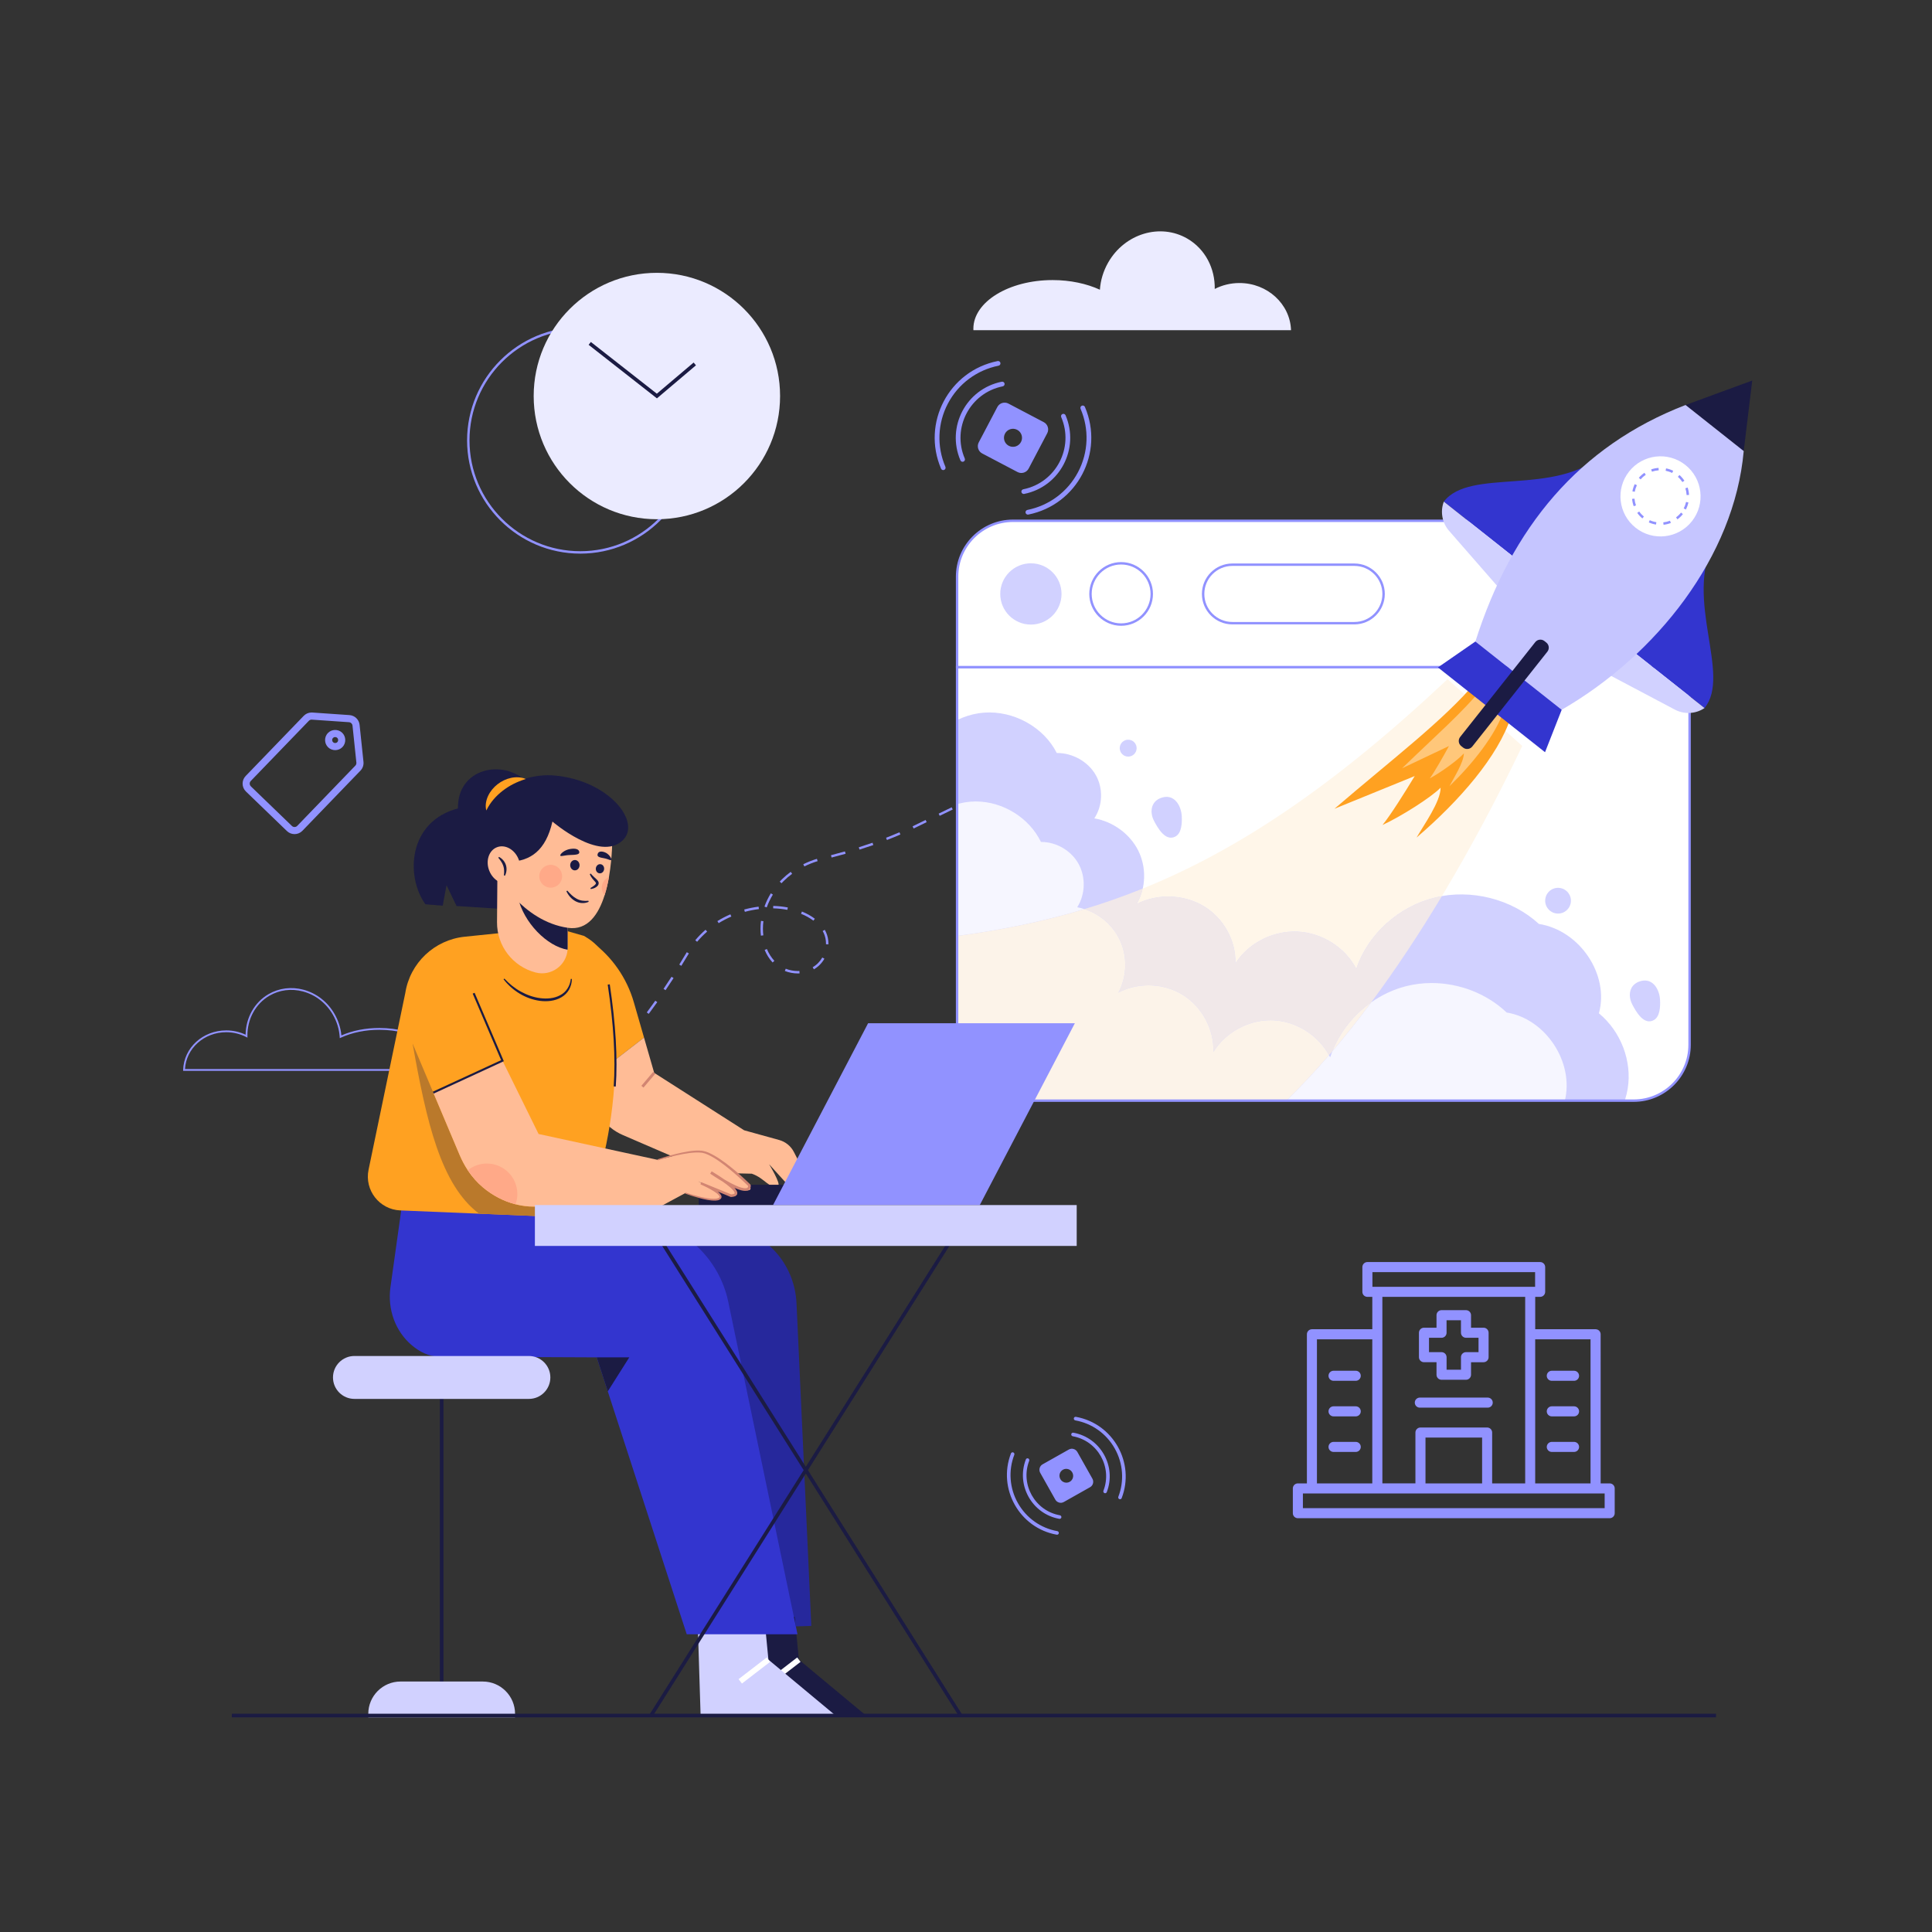 <?xml version="1.0" encoding="UTF-8" standalone="no"?>
<!DOCTYPE svg PUBLIC "-//W3C//DTD SVG 1.1//EN" "http://www.w3.org/Graphics/SVG/1.1/DTD/svg11.dtd">
<svg width="100%" height="100%" viewBox="0 0 2000 2000" version="1.1" xmlns="http://www.w3.org/2000/svg" xmlns:xlink="http://www.w3.org/1999/xlink" xml:space="preserve" xmlns:serif="http://www.serif.com/" style="fill-rule:evenodd;clip-rule:evenodd;stroke-linejoin:round;stroke-miterlimit:2;">
    <rect x="0" y="0" width="2000" height="2000" fill="#333333" stroke="none"/>
    <g>
        <g transform="matrix(3.332,0,0,3.332,1338.34,1272.46)">
            <path d="M23.172,10.207C22.754,10.203 22.356,10.371 22.063,10.664C21.766,10.957 21.602,11.359 21.602,11.773L21.602,19.469C21.606,20.332 22.309,21.027 23.172,21.023L24.691,21.023L24.691,31.082L5.937,31.082C5.523,31.082 5.121,31.246 4.828,31.543C4.535,31.836 4.367,32.235 4.371,32.653L4.371,78.977L1.57,78.977C1.152,78.973 0.754,79.137 0.457,79.434C0.164,79.727 -0,80.129 -0,80.543L-0,88.239C0.004,89.102 0.707,89.797 1.57,89.793L98.445,89.793C99.301,89.789 99.996,89.094 100,88.239L100,80.543C100.004,79.68 99.305,78.977 98.445,78.977L95.633,78.977L95.629,32.653C95.633,32.239 95.469,31.84 95.176,31.543C94.883,31.25 94.484,31.086 94.07,31.082L75.304,31.082L75.304,21.023L76.839,21.023C77.699,21.023 78.394,20.328 78.398,19.469L78.398,11.773C78.398,10.914 77.703,10.211 76.839,10.207L23.172,10.207ZM24.727,13.332L75.27,13.332L75.27,17.902L24.727,17.898L24.727,13.332ZM27.817,21.027L72.188,21.027L72.188,78.976L61.922,78.976L61.925,63.171C61.925,62.757 61.757,62.359 61.464,62.066C61.171,61.773 60.773,61.613 60.359,61.613L39.64,61.613C38.781,61.617 38.085,62.312 38.085,63.171L38.085,78.972L27.819,78.972L27.819,32.652L27.817,21.027ZM46.2,25.156L46.203,25.152C45.789,25.152 45.391,25.316 45.098,25.609C44.801,25.902 44.637,26.297 44.637,26.715L44.637,30.613L40.75,30.613L40.75,30.609C39.887,30.605 39.184,31.305 39.18,32.168L39.18,39.77C39.184,40.633 39.887,41.328 40.75,41.324L44.637,41.324L44.637,45.227C44.637,46.09 45.34,46.785 46.203,46.781L53.793,46.781C54.656,46.785 55.36,46.09 55.363,45.227L55.363,41.328L59.25,41.328L59.25,41.324C60.113,41.328 60.817,40.633 60.82,39.77L60.82,32.168C60.817,31.305 60.113,30.605 59.25,30.609L55.363,30.609L55.363,26.711L55.363,26.715C55.36,26.297 55.195,25.902 54.903,25.609C54.606,25.316 54.207,25.152 53.793,25.152L46.2,25.156ZM47.758,28.285L52.231,28.285L52.231,32.172L52.239,32.168C52.235,33.031 52.93,33.73 53.793,33.734L57.692,33.734L57.692,38.199L53.793,38.199C52.93,38.203 52.235,38.906 52.239,39.769L52.239,43.656L47.766,43.656L47.766,39.769L47.762,39.769C47.766,39.355 47.602,38.957 47.309,38.66C47.016,38.367 46.617,38.203 46.203,38.199L42.305,38.199L42.305,33.734L46.203,33.734C46.617,33.734 47.016,33.57 47.309,33.273C47.602,32.98 47.766,32.582 47.762,32.168L47.758,28.285ZM7.488,34.211L24.683,34.211L24.683,78.977L7.488,78.977L7.488,34.211ZM75.297,34.211L92.492,34.211L92.492,78.977L75.297,78.977L75.297,34.211ZM12.641,43.98C12.227,43.98 11.829,44.148 11.54,44.441C11.247,44.738 11.082,45.133 11.082,45.551C11.086,46.406 11.782,47.102 12.641,47.105L19.551,47.105C20.407,47.102 21.102,46.406 21.106,45.551C21.11,45.133 20.946,44.738 20.653,44.441C20.36,44.148 19.965,43.98 19.551,43.98L12.641,43.98ZM80.45,43.98C80.036,43.98 79.638,44.148 79.345,44.441C79.056,44.734 78.891,45.133 78.891,45.551C78.895,46.41 79.591,47.105 80.45,47.105L87.36,47.105C87.774,47.105 88.173,46.945 88.466,46.652C88.763,46.359 88.927,45.965 88.931,45.551C88.931,45.133 88.767,44.734 88.47,44.437C88.177,44.144 87.778,43.98 87.36,43.98L80.45,43.98ZM39.458,52.316C39.044,52.316 38.646,52.48 38.349,52.769C38.056,53.062 37.892,53.461 37.888,53.875C37.888,54.289 38.052,54.691 38.345,54.984C38.642,55.281 39.04,55.445 39.458,55.441L60.544,55.441L60.54,55.441C60.958,55.445 61.357,55.281 61.653,54.984C61.946,54.691 62.111,54.289 62.111,53.875C62.111,53.461 61.943,53.062 61.65,52.769C61.353,52.48 60.958,52.316 60.54,52.316L39.458,52.316ZM12.642,55.027C12.228,55.031 11.83,55.195 11.54,55.488C11.248,55.785 11.083,56.183 11.083,56.598C11.087,57.457 11.783,58.152 12.642,58.156L19.552,58.156C20.412,58.152 21.107,57.457 21.107,56.598C21.111,56.183 20.947,55.785 20.654,55.488C20.361,55.195 19.966,55.031 19.552,55.027L12.642,55.027ZM80.451,55.027C80.037,55.027 79.639,55.195 79.346,55.488C79.057,55.781 78.892,56.18 78.892,56.598C78.896,57.457 79.592,58.152 80.451,58.156L87.361,58.156C87.775,58.156 88.174,57.992 88.471,57.703C88.764,57.41 88.928,57.012 88.932,56.598C88.932,56.18 88.768,55.781 88.471,55.484C88.178,55.191 87.779,55.027 87.361,55.027L80.451,55.027ZM41.213,64.742L58.803,64.742L58.803,78.976L41.213,78.976L41.213,64.742ZM12.643,66.078C12.229,66.078 11.831,66.246 11.541,66.539C11.249,66.836 11.084,67.23 11.084,67.648C11.088,68.504 11.784,69.199 12.643,69.203L19.553,69.203C20.409,69.199 21.104,68.504 21.108,67.648C21.112,67.23 20.948,66.836 20.655,66.539C20.362,66.246 19.967,66.078 19.553,66.078L12.643,66.078ZM80.452,66.078C80.038,66.078 79.64,66.246 79.347,66.539C79.058,66.832 78.893,67.23 78.893,67.648C78.897,68.508 79.593,69.203 80.452,69.203L87.362,69.203C87.776,69.203 88.175,69.043 88.468,68.75C88.765,68.457 88.929,68.062 88.933,67.648C88.933,67.23 88.769,66.832 88.472,66.535C88.179,66.242 87.78,66.078 87.362,66.078L80.452,66.078ZM3.128,82.101L96.878,82.101L96.878,86.671L3.128,86.667L3.128,82.101Z" style="fill:rgb(145,146,255);fill-rule:nonzero;"/>
        </g>
        <path d="M1053.72,805.178L1052.63,802.93L1066.12,796.372L1067.21,798.621L1053.72,805.178ZM1026.74,818.295L1025.65,816.046L1039.14,809.488L1040.23,811.737L1026.74,818.295ZM999.761,831.411L998.668,829.163L1012.16,822.604L1013.25,824.853L999.761,831.411ZM972.781,844.526L971.687,842.278L985.178,835.72L986.272,837.969L972.781,844.526ZM945.791,857.641L944.709,855.387L958.197,848.837L959.291,851.085L945.791,857.641ZM918.169,869.57L917.266,867.239C921.946,865.424 926.602,863.518 931.102,861.576L932.094,863.871C927.564,865.825 922.878,867.743 918.169,869.57ZM889.779,879.501L889.029,877.115C893.851,875.598 898.629,874.013 903.229,872.407L904.054,874.768C899.43,876.383 894.626,877.975 889.779,879.501ZM860.86,887.719L860.24,885.298C865.128,884.046 869.99,882.734 874.692,881.401L875.373,883.806C870.652,885.146 865.769,886.462 860.86,887.719ZM832.657,896.902L831.547,894.663C836.064,892.423 840.813,890.537 845.661,889.055L846.391,891.445C841.674,892.888 837.053,894.724 832.657,896.902ZM808.995,914.335L807.164,912.633C807.892,911.851 808.637,911.08 809.4,910.323C812.195,907.557 815.273,904.937 818.55,902.539L820.027,904.556C816.849,906.883 813.867,909.42 811.161,912.101C810.421,912.833 809.698,913.579 808.995,914.335ZM793.714,939.333L791.36,938.489C793.066,933.745 795.286,929.127 797.96,924.761L800.092,926.067C797.506,930.288 795.36,934.751 793.714,939.333ZM815.082,941.86C810.344,940.958 805.399,940.44 800.383,940.317L800.444,937.817C805.596,937.943 810.677,938.477 815.548,939.404L815.082,941.86ZM771.072,943.933L770.415,941.521C775.298,940.193 780.303,939.205 785.292,938.584L785.602,941.064C780.728,941.671 775.84,942.636 771.072,943.933ZM842.012,953.062C838.373,950.29 834.076,947.897 829.237,945.948L830.172,943.628C835.217,945.662 839.711,948.167 843.526,951.072L842.012,953.062ZM743.951,955.641L742.636,953.515C746.879,950.886 751.407,948.53 756.096,946.513L757.085,948.809C752.51,950.779 748.091,953.077 743.951,955.641ZM787.704,968.577C787.419,966.207 787.274,963.774 787.274,961.343C787.273,958.697 787.444,955.994 787.783,953.308L790.264,953.62C789.937,956.203 789.773,958.801 789.774,961.343C789.774,963.674 789.913,966.007 790.187,968.276L787.704,968.577ZM721.66,974.927L719.744,973.32C722.987,969.449 726.57,965.808 730.396,962.499L732.031,964.388C728.307,967.611 724.819,971.157 721.66,974.927ZM857.566,977.548L855.066,977.494L855.073,976.827C855.073,973.08 854.309,969.409 852.865,966.212C852.488,965.377 852.073,964.564 851.624,963.773L853.799,962.54C854.285,963.398 854.734,964.277 855.142,965.182C856.733,968.7 857.573,972.727 857.573,976.827L857.566,977.548ZM799.799,996.347C796.435,992.73 793.666,988.367 791.57,983.379L793.875,982.409C795.857,987.126 798.466,991.242 801.63,994.645L799.799,996.347ZM705.314,999.829L703.189,998.511C705.819,994.272 708.411,990.002 710.963,985.71L713.111,986.987C710.552,991.294 707.953,995.575 705.314,999.829ZM842.537,1003.44L841.286,1001.27C845.404,998.897 848.851,995.416 851.256,991.205L853.427,992.445C850.802,997.041 847.036,1000.84 842.537,1003.44ZM825.938,1007.71C821.324,1007.71 816.668,1006.82 812.467,1005.14L813.395,1002.82C817.302,1004.38 821.639,1005.21 825.938,1005.21C826.312,1005.17 826.627,1005.18 826.935,1005.18C827.139,1005.18 827.341,1005.18 827.556,1005.17L827.678,1007.67C827.097,1007.7 826.406,1007.66 825.938,1007.71ZM688.97,1025.04L686.9,1023.64C689.7,1019.51 692.456,1015.35 695.172,1011.16L697.27,1012.52C694.546,1016.72 691.78,1020.9 688.97,1025.04ZM671.571,1049.55L669.567,1048.05C672.501,1044.11 675.463,1040.04 678.367,1035.95L680.405,1037.39C677.49,1041.5 674.519,1045.59 671.571,1049.55ZM653.069,1073.23L651.138,1071.65C654.259,1067.85 657.406,1063.91 660.492,1059.96L662.462,1061.5C659.364,1065.47 656.203,1069.42 653.069,1073.23ZM633.416,1095.98L631.568,1094.3C634.883,1090.66 638.223,1086.89 641.495,1083.1L643.388,1084.73C640.1,1088.54 636.746,1092.32 633.416,1095.98ZM612.587,1117.66L610.831,1115.88C614.356,1112.41 617.895,1108.83 621.347,1105.23L623.148,1106.96C619.681,1110.57 616.127,1114.17 612.587,1117.66ZM590.914,1138.43L589.189,1136.62L600.04,1126.27L601.767,1128.07L590.914,1138.43Z" style="fill:rgb(145,146,255);fill-rule:nonzero;"/>
        <path d="M1007.63,340.293C1007.63,340.812 1007.63,341.3 1007.69,341.819L1336.46,341.819C1335.6,314.717 1312.01,292.986 1283.08,292.986C1273.8,292.986 1265.1,295.214 1257.5,299.121C1257.9,278.031 1247.76,257.826 1229.09,246.991C1201.07,230.754 1164.41,241.772 1147.26,271.621C1142.1,280.625 1139.26,290.3 1138.62,299.914C1124.95,293.657 1108.01,289.934 1089.64,289.934C1044.34,289.934 1007.63,312.489 1007.63,340.293Z" style="fill:rgb(235,235,255);fill-rule:nonzero;"/>
        <path d="M191.506,1106.67L458.939,1106.67L458.939,1106.36C458.939,1084.13 429.226,1066.04 392.703,1066.04C378.271,1066.04 364.53,1068.84 352.968,1074.14L351.733,1074.7L351.641,1073.35C351.109,1065.36 348.77,1057.7 344.689,1050.57C337.73,1038.46 326.703,1029.86 313.642,1026.36C301.687,1023.15 289.363,1024.71 278.948,1030.74C264.55,1039.1 255.81,1055.14 256.14,1072.62L256.169,1074.18L254.775,1073.47C248.508,1070.25 241.411,1068.54 234.252,1068.54C211.294,1068.54 192.711,1085.21 191.506,1106.67ZM460.66,1108.55L189.56,1108.55L189.59,1107.58C190.313,1084.64 209.931,1066.67 234.252,1066.67C241.191,1066.67 248.074,1068.2 254.259,1071.12C254.44,1053.56 263.442,1037.57 278.008,1029.12C288.857,1022.83 301.69,1021.21 314.129,1024.55C327.675,1028.18 339.105,1037.09 346.314,1049.64C350.312,1056.62 352.694,1064.09 353.407,1071.88C364.953,1066.83 378.507,1064.17 392.703,1064.17C430.26,1064.17 460.814,1083.1 460.814,1106.36C460.814,1106.82 460.811,1107.26 460.758,1107.72L460.66,1108.55Z" style="fill:rgb(145,146,255);fill-rule:nonzero;"/>
        <clipPath id="_clip1">
            <path d="M990.784,1081.53C990.784,1113.48 1016.69,1139.39 1048.63,1139.39L1691.2,1139.39C1723.15,1139.39 1749.05,1113.48 1749.05,1081.53L1749.05,690.579L990.784,690.579L990.784,1081.53Z"/>
        </clipPath>
        <g clip-path="url(#_clip1)">
            <path d="M990.784,1081.53C990.784,1113.48 1016.69,1139.39 1048.63,1139.39L1691.2,1139.39C1723.15,1139.39 1749.05,1113.48 1749.05,1081.53L1749.05,690.579L990.784,690.579L990.784,1081.53Z" style="fill:white;fill-rule:nonzero;"/>
            <clipPath id="_clip2">
                <path d="M990.784,1081.53C990.784,1113.48 1016.69,1139.39 1048.63,1139.39L1691.2,1139.39C1723.15,1139.39 1749.05,1113.48 1749.05,1081.53L1749.05,690.579L990.784,690.579L990.784,1081.53Z" clip-rule="nonzero"/>
            </clipPath>
            <g clip-path="url(#_clip2)">
                <path d="M951.101,790.27C959.966,761.851 988.008,740.038 1018.65,737.728C1049.29,735.418 1080.55,752.761 1093.96,779.501C1110.27,779.351 1126.33,788.391 1134.25,802.172C1142.17,815.954 1141.61,833.896 1132.85,847.165C1152.26,850.529 1169.69,863.304 1178.28,880.467C1186.87,897.63 1186.41,918.745 1177.06,935.509C1198.43,924.646 1225.76,925.635 1246.26,938.014C1266.76,950.393 1279.68,973.698 1278.96,997.029C1292.27,976.153 1317.79,963.141 1343.16,964.297C1368.53,965.453 1392.71,980.73 1404,1002.73C1415.91,967.091 1447.66,938.324 1485.24,929.13C1522.82,919.937 1564.97,930.62 1593.09,956.461C1635.39,963.078 1666.21,1009 1655.19,1048.97C1678.04,1067.88 1689.72,1098.62 1684.94,1127.28C1680.16,1155.94 1659.1,1181.54 1631.28,1192.49L903.593,1192.02L841.558,914.386L951.101,790.27Z" style="fill:rgb(209,209,255);fill-rule:nonzero;"/>
                <path d="M1619.92,1139.39L1331.63,1139.39C1346.62,1124.84 1361.37,1109.06 1375.79,1092.34C1376.19,1093.07 1376.58,1093.82 1376.95,1094.57C1377.62,1092.49 1378.36,1090.43 1379.16,1088.4C1392.91,1072.27 1406.36,1055.27 1419.49,1037.6C1430.38,1029.94 1442.59,1024.19 1455.5,1020.91C1464.17,1018.7 1473.1,1017.63 1482.02,1017.63C1510.49,1017.63 1539.02,1028.5 1559.68,1048.15C1600.12,1054.67 1629.68,1099.7 1619.92,1139.39ZM990.784,968.909L990.784,832.478C995.365,831.139 1000.08,830.255 1004.86,829.878C1006.64,829.737 1008.43,829.668 1010.22,829.668C1038.04,829.668 1065.44,846.473 1077.59,871.591C1077.73,871.589 1077.87,871.588 1078.01,871.588C1093.62,871.588 1108.93,880.577 1116.5,894.229C1124.14,908.005 1123.58,925.946 1115.11,939.222C1117.65,939.677 1120.16,940.304 1122.61,941.092C1079.59,954.083 1036.15,962.798 990.784,968.909Z" style="fill:rgb(246,246,255);fill-rule:nonzero;"/>
                <path d="M1404,1002.73C1392.71,980.73 1368.53,965.453 1343.16,964.297C1342.11,964.249 1341.07,964.226 1340.02,964.226C1315.71,964.226 1291.72,977.013 1278.96,997.029C1279.68,973.698 1266.76,950.393 1246.26,938.014C1235.24,931.359 1222.25,927.996 1209.27,927.996C1198.1,927.996 1186.94,930.486 1177.06,935.509C1179.81,930.587 1181.78,925.29 1182.99,919.827C1280.65,880.338 1379.85,814.671 1498.5,703.095L1516.26,718.971C1482.47,754.853 1435.59,790.677 1381.37,837.268L1464.48,803.396C1454.29,820.285 1439.45,843.916 1431.13,854.052C1450.28,845.209 1481.1,825.758 1491.31,815.445C1491.31,829.836 1473.97,853.906 1466.41,867.057C1505.54,833.568 1541.55,793.552 1558.42,756.642L1575.83,772.199C1551.45,823.247 1523.49,876.29 1492.69,927.577C1490.19,928.01 1487.7,928.527 1485.24,929.13C1447.66,938.324 1415.91,967.091 1404,1002.73Z" style="fill:rgb(255,246,233);fill-rule:nonzero;"/>
                <path d="M1375.79,1092.34C1364.47,1071.55 1341.87,1057.28 1318.2,1056.19C1317.21,1056.14 1316.22,1056.12 1315.23,1056.12C1291.72,1056.12 1268.5,1068.93 1256.15,1088.97C1256.86,1065.64 1244.4,1042.34 1224.6,1029.98C1213.98,1023.34 1201.45,1019.99 1188.93,1019.99C1178.12,1019.99 1167.32,1022.49 1157.75,1027.53C1166.79,1010.76 1167.26,989.643 1158.98,972.487C1151.81,957.658 1138.27,946.113 1122.61,941.092C1142.78,935.001 1162.85,927.973 1182.99,919.827C1181.78,925.29 1179.81,930.587 1177.06,935.509C1186.94,930.486 1198.1,927.996 1209.27,927.996C1222.25,927.996 1235.24,931.359 1246.26,938.014C1266.76,950.393 1279.68,973.698 1278.96,997.029C1291.72,977.013 1315.71,964.226 1340.02,964.226C1341.07,964.226 1342.11,964.249 1343.16,964.297C1368.53,965.453 1392.71,980.73 1404,1002.73C1415.91,967.091 1447.66,938.324 1485.24,929.13C1487.7,928.527 1490.19,928.01 1492.69,927.577C1469.75,965.752 1445.25,1002.96 1419.49,1037.6C1401.56,1050.22 1387.2,1068.01 1379.16,1088.4C1378.04,1089.72 1376.92,1091.03 1375.79,1092.34Z" style="fill:rgb(241,232,233);fill-rule:nonzero;"/>
                <path d="M1331.63,1139.39L1048.63,1139.39C1016.69,1139.39 990.784,1113.48 990.784,1081.53L990.784,968.909C1036.15,962.798 1079.59,954.083 1122.61,941.092C1138.27,946.113 1151.81,957.658 1158.98,972.487C1167.26,989.643 1166.79,1010.76 1157.75,1027.53C1167.32,1022.49 1178.12,1019.99 1188.93,1019.99C1201.45,1019.99 1213.98,1023.34 1224.6,1029.98C1244.4,1042.34 1256.86,1065.64 1256.15,1088.97C1268.5,1068.93 1291.72,1056.12 1315.23,1056.12C1316.22,1056.12 1317.21,1056.14 1318.2,1056.19C1341.87,1057.28 1364.47,1071.55 1375.79,1092.34C1361.37,1109.06 1346.62,1124.84 1331.63,1139.39ZM1379.16,1088.4C1387.2,1068.01 1401.56,1050.22 1419.49,1037.6C1406.36,1055.27 1392.91,1072.27 1379.16,1088.4Z" style="fill:rgb(252,243,233);fill-rule:nonzero;"/>
                <path d="M1528.16,705.67C1493.92,746.179 1442.28,784.931 1381.37,837.268L1464.48,803.396C1454.29,820.285 1439.45,843.916 1431.13,854.052C1450.28,845.209 1481.1,825.758 1491.31,815.445C1491.31,829.836 1473.97,853.906 1466.41,867.057C1510.74,829.12 1551.07,782.803 1564.09,742.119L1528.16,705.67Z" style="fill:rgb(255,161,33);fill-rule:nonzero;"/>
                <path d="M1557.08,735.001L1534.48,712.08C1535.64,710.627 1536.77,709.174 1537.87,707.717L1558.31,731.19C1557.93,732.452 1557.52,733.722 1557.08,735.001Z" style="fill:white;fill-rule:nonzero;"/>
                <path d="M1500.43,813.917C1504.95,805.237 1515.24,789.315 1515.39,779.902C1509.37,786.753 1491.31,799.792 1480.12,805.773C1485.05,799.058 1493.89,783.448 1499.97,772.296L1451.47,795.307C1485.35,762.338 1514.31,737.401 1534.48,712.08L1557.08,735.001C1548.09,760.821 1525.27,789.839 1500.43,813.917Z" style="fill:rgb(255,199,122);fill-rule:nonzero;"/>
                <path d="M1223.38,845.315C1223.65,851.576 1223.38,862.146 1217.12,865.767C1206.68,871.813 1198.47,857.134 1194.63,849.755C1190.06,840.945 1191.23,830.014 1201.57,826.086C1215.23,820.897 1222.88,833.629 1223.38,845.315Z" style="fill:rgb(209,209,255);fill-rule:nonzero;"/>
                <path d="M1718.5,1035.42C1718.77,1041.68 1718.5,1052.25 1712.24,1055.88C1701.8,1061.92 1693.59,1047.24 1689.75,1039.86C1685.18,1031.05 1686.35,1020.12 1696.69,1016.19C1710.35,1011.01 1718,1023.74 1718.5,1035.42Z" style="fill:rgb(209,209,255);fill-rule:nonzero;"/>
                <path d="M1176.64,774.485C1176.64,779.317 1172.72,783.235 1167.89,783.235C1163.06,783.235 1159.14,779.317 1159.14,774.485C1159.14,769.652 1163.06,765.735 1167.89,765.735C1172.72,765.735 1176.64,769.652 1176.64,774.485Z" style="fill:rgb(209,209,255);fill-rule:nonzero;"/>
                <path d="M1626.21,932.402C1626.21,939.76 1620.25,945.725 1612.89,945.725C1605.53,945.725 1599.57,939.76 1599.57,932.402C1599.57,925.044 1605.53,919.079 1612.89,919.079C1620.25,919.079 1626.21,925.044 1626.21,932.402Z" style="fill:rgb(209,209,255);fill-rule:nonzero;"/>
            </g>
        </g>
        <path d="M992.034,691.829L992.034,1081.54C992.034,1112.75 1017.42,1138.14 1048.63,1138.14L1691.2,1138.14C1722.41,1138.14 1747.8,1112.75 1747.8,1081.54L1747.8,691.829L992.034,691.829ZM1691.2,1140.64L1048.63,1140.64C1016.05,1140.64 989.534,1114.12 989.534,1081.54L989.534,689.329L1750.3,689.329L1750.3,1081.54C1750.3,1114.12 1723.79,1140.64 1691.2,1140.64Z" style="fill:rgb(145,146,255);fill-rule:nonzero;"/>
        <path d="M1691.2,539.112L1048.63,539.112C1016.69,539.112 990.784,565.004 990.784,596.963L990.784,690.579L1749.05,690.579L1749.05,596.963C1749.05,565.004 1723.15,539.112 1691.2,539.112Z" style="fill:white;fill-rule:nonzero;"/>
        <path d="M992.034,689.329L1747.8,689.329L1747.8,596.963C1747.8,565.753 1722.41,540.361 1691.2,540.361L1048.63,540.361C1017.42,540.361 992.034,565.753 992.034,596.963L992.034,689.329ZM1750.3,691.829L989.534,691.829L989.534,596.963C989.534,564.374 1016.05,537.861 1048.63,537.861L1691.2,537.861C1723.79,537.861 1750.3,564.374 1750.3,596.963L1750.3,691.829Z" style="fill:rgb(145,146,255);fill-rule:nonzero;"/>
        <path d="M1098.89,614.845C1098.89,632.362 1084.69,646.562 1067.17,646.562C1049.65,646.562 1035.45,632.362 1035.45,614.845C1035.45,597.329 1049.65,583.129 1067.17,583.129C1084.69,583.129 1098.89,597.329 1098.89,614.845Z" style="fill:rgb(209,209,255);fill-rule:nonzero;"/>
        <path d="M1192.31,614.845C1192.31,632.362 1178.11,646.562 1160.59,646.562C1143.07,646.562 1128.87,632.362 1128.87,614.845C1128.87,597.329 1143.07,583.129 1160.59,583.129C1178.11,583.129 1192.31,597.329 1192.31,614.845Z" style="fill:white;fill-rule:nonzero;"/>
        <path d="M1160.59,584.379C1143.79,584.379 1130.12,598.046 1130.12,614.845C1130.12,631.645 1143.79,645.313 1160.59,645.313C1177.39,645.313 1191.05,631.645 1191.05,614.845C1191.05,598.046 1177.39,584.379 1160.59,584.379ZM1160.59,647.813C1142.41,647.813 1127.62,633.023 1127.62,614.845C1127.62,596.667 1142.41,581.879 1160.59,581.879C1178.77,581.879 1193.55,596.667 1193.55,614.845C1193.55,633.023 1178.77,647.813 1160.59,647.813Z" style="fill:rgb(145,146,255);fill-rule:nonzero;"/>
        <path d="M1402.03,645.119L1275.74,645.119C1259.02,645.119 1245.47,631.565 1245.47,614.845C1245.47,598.126 1259.02,584.572 1275.74,584.572L1402.03,584.572C1418.75,584.572 1432.3,598.126 1432.3,614.845C1432.3,631.565 1418.75,645.119 1402.03,645.119Z" style="fill:white;fill-rule:nonzero;"/>
        <path d="M1275.74,585.821C1259.74,585.821 1246.72,598.842 1246.72,614.845C1246.72,630.849 1259.74,643.868 1275.74,643.868L1402.03,643.868C1418.03,643.868 1431.05,630.849 1431.05,614.845C1431.05,598.842 1418.03,585.821 1402.03,585.821L1275.74,585.821ZM1402.03,646.368L1275.74,646.368C1258.36,646.368 1244.22,632.227 1244.22,614.845C1244.22,597.463 1258.36,583.321 1275.74,583.321L1402.03,583.321C1419.41,583.321 1433.55,597.463 1433.55,614.845C1433.55,632.227 1419.41,646.368 1402.03,646.368Z" style="fill:rgb(145,146,255);fill-rule:nonzero;"/>
        <path d="M1659.75,470.111C1609.11,514.438 1521.77,483.886 1494.63,519.283L1572.18,580.693L1659.75,470.111Z" style="fill:rgb(51,53,207);fill-rule:nonzero;"/>
        <path d="M1494.63,519.283C1490.75,529.608 1492.86,541.231 1500.11,549.541L1555.06,612.485L1572.18,580.693L1494.63,519.283Z" style="fill:rgb(209,209,255);fill-rule:nonzero;"/>
        <path d="M1774.53,560.998C1742.99,620.45 1792.74,698.459 1764.51,732.99L1686.96,671.58L1774.53,560.998Z" style="fill:rgb(51,53,207);fill-rule:nonzero;"/>
        <path d="M1764.51,732.99C1755.35,739.135 1743.55,739.751 1733.8,734.594L1659.94,695.531L1686.96,671.58L1764.51,732.99Z" style="fill:rgb(209,209,255);fill-rule:nonzero;"/>
        <path d="M1813.92,393.916L1744.88,419.264L1805.08,466.933L1813.92,393.916Z" style="fill:rgb(27,27,67);fill-rule:nonzero;"/>
        <path d="M1805.08,466.933C1795.43,576.187 1714.71,678.131 1616.66,734.756L1527.32,664.079C1564.81,546.125 1634.63,461.719 1744.88,419.264L1805.08,466.933Z" style="fill:rgb(197,197,255);fill-rule:nonzero;"/>
        <path d="M1527.32,664.079L1488.56,690.913L1599.41,778.693L1616.66,734.756L1527.32,664.079Z" style="fill:rgb(51,53,207);fill-rule:nonzero;"/>
        <path d="M1751.47,539.585C1737.25,557.539 1711.17,560.568 1693.22,546.351C1675.26,532.134 1672.23,506.054 1686.45,488.1C1700.67,470.146 1726.75,467.116 1744.7,481.333C1762.66,495.551 1765.69,521.631 1751.47,539.585Z" style="fill:white;fill-rule:nonzero;"/>
        <path d="M1710.09,488.279L1709.28,485.916C1711.74,485.064 1714.31,484.54 1716.92,484.358L1717.1,486.853C1714.71,487.019 1712.35,487.499 1710.09,488.279ZM1731,489.607C1728.86,488.541 1726.58,487.766 1724.24,487.302L1724.72,484.849C1727.28,485.356 1729.77,486.204 1732.11,487.368L1731,489.607ZM1698.39,496.265L1696.49,494.641C1698.19,492.646 1700.15,490.891 1702.3,489.421L1703.71,491.487C1701.74,492.831 1699.95,494.438 1698.39,496.265ZM1741.6,499.014C1740.29,497.021 1738.72,495.201 1736.92,493.608L1738.58,491.738C1740.54,493.478 1742.26,495.464 1743.69,497.644L1741.6,499.014ZM1692.32,509.066L1689.86,508.627C1690.32,506.05 1691.12,503.549 1692.24,501.19L1694.5,502.262C1693.48,504.42 1692.74,506.709 1692.32,509.066ZM1745.98,512.489C1745.86,510.093 1745.42,507.727 1744.69,505.457L1747.06,504.685C1747.87,507.163 1748.34,509.745 1748.48,512.359L1745.98,512.489ZM1691.22,524.047C1690.32,521.599 1689.75,519.036 1689.52,516.427L1692.01,516.207C1692.22,518.598 1692.74,520.945 1693.56,523.185L1691.22,524.047ZM1745.18,527.486L1742.97,526.332C1744.07,524.213 1744.89,521.953 1745.4,519.613L1747.84,520.146C1747.28,522.701 1746.39,525.171 1745.18,527.486ZM1700.18,536.665C1698.15,534.998 1696.36,533.077 1694.86,530.956L1696.89,529.508C1698.27,531.449 1699.91,533.207 1701.77,534.734L1700.18,536.665ZM1736.52,537.622L1735.04,535.613C1736.95,534.195 1738.68,532.523 1740.17,530.639L1742.13,532.191C1740.5,534.248 1738.62,536.075 1736.52,537.622ZM1714.29,543.031C1711.7,542.621 1709.18,541.868 1706.81,540.792L1707.84,538.515C1710.01,539.497 1712.31,540.187 1714.68,540.563L1714.29,543.031ZM1722.09,543.229L1721.83,540.743C1724.21,540.489 1726.54,539.923 1728.78,539.058L1729.68,541.389C1727.25,542.334 1724.69,542.953 1722.09,543.229Z" style="fill:rgb(145,146,255);fill-rule:nonzero;"/>
        <path d="M1514.63,773.911L1512.65,772.345C1509.75,770.049 1509.26,765.797 1511.55,762.897L1589.32,664.694C1591.61,661.793 1595.87,661.3 1598.77,663.596L1600.74,665.162C1603.64,667.458 1604.14,671.71 1601.84,674.61L1524.08,772.813C1521.78,775.713 1517.53,776.207 1514.63,773.911Z" style="fill:rgb(27,27,67);fill-rule:nonzero;"/>
        <path d="M656.128,1037.49C648.893,1012.41 633.579,990.42 612.564,974.936L604.124,968.717L611.287,1116.95L666.687,1074.1L656.128,1037.49Z" style="fill:rgb(255,161,33);fill-rule:nonzero;"/>
        <path d="M834.16,1216.67L821.853,1192.57C818.736,1186.46 813.2,1181.95 806.594,1180.12L770.38,1170.09L677.219,1110.61L666.687,1074.1L611.287,1116.95L611.791,1127.36C612.799,1148.25 625.61,1166.74 644.809,1175.02L735.266,1214.04L778.263,1215C792.118,1219.77 796.896,1231.72 805.495,1227.42C808.7,1225.82 796.179,1205.2 796.179,1205.2L816.961,1228.13L834.16,1216.67Z" style="fill:rgb(255,188,150);fill-rule:nonzero;"/>
        <path d="M666.129,1125.87L663.944,1124.01L676.127,1109.68L678.312,1111.54L666.129,1125.87Z" style="fill:rgb(210,133,114);fill-rule:nonzero;"/>
        <path d="M672.133,1276.71L739.91,1270.73C784.029,1266.83 822.408,1302.46 824.558,1349.31L839.874,1683.12L746.379,1686.03L672.133,1276.71Z" style="fill:rgb(38,40,156);fill-rule:nonzero;"/>
        <path d="M753.898,1682.71L756.765,1774.92L895.312,1774.92L826.994,1718.07L822.694,1673.64L753.898,1682.71Z" style="fill:rgb(27,27,67);fill-rule:nonzero;"/>
        <path d="M799.601,1742.79L796.103,1738.25L825.244,1715.8L828.743,1720.34L799.601,1742.79Z" style="fill:white;fill-rule:nonzero;"/>
        <path d="M722.366,1682.71L725.233,1774.92L863.78,1774.92L795.462,1718.07L791.163,1673.64L722.366,1682.71Z" style="fill:rgb(209,209,255);fill-rule:nonzero;"/>
        <path d="M768.069,1742.79L764.57,1738.25L793.713,1715.8L797.212,1720.34L768.069,1742.79Z" style="fill:white;fill-rule:nonzero;"/>
        <path d="M825.561,1691.79L710.9,1691.79L629.176,1440.34L617.739,1405.14L454.349,1404.42C444.258,1404.28 434.598,1399.61 426.4,1392.7C409.029,1378.05 401.032,1355.04 404.185,1332.53L418.518,1230.29L661.252,1261.84C707.289,1267.84 744.467,1302.29 753.927,1347.73L825.561,1691.79Z" style="fill:rgb(51,53,207);fill-rule:nonzero;"/>
        <path d="M651.42,1405.14L629.176,1440.34L617.739,1405.14L651.42,1405.14Z" style="fill:rgb(27,27,67);fill-rule:nonzero;"/>
        <path d="M621.408,1211.77C620.233,1216.5 619.001,1221.23 617.739,1225.99L609.14,1261.1L495.913,1256.4L414.39,1253.02C392.776,1252.13 377.125,1232.06 381.539,1210.88L419.55,1027.97C424.422,996.866 449.676,972.93 481.007,969.691L574.025,960.117L604.123,968.717C633.505,984.482 633.534,1013.06 634.938,1031.78C641.101,1113.7 633.505,1163.32 621.408,1211.77Z" style="fill:rgb(255,161,33);fill-rule:nonzero;"/>
        <path d="M609.14,1261.1L495.913,1256.4C456.355,1226.56 441.536,1161.63 427.117,1080.28L466.763,1122.66L448.53,1131.08L475.733,1195.51C478.083,1201.1 480.921,1206.46 484.246,1211.45C488.689,1218.1 493.992,1224.15 500.155,1229.31C509.93,1237.48 521.453,1243.56 533.693,1246.68C539.81,1248.26 546.122,1249.09 552.49,1249.09L552.813,1249.09L612.174,1248.71L609.14,1261.1Z" style="fill:rgb(186,121,43);"/>
        <path d="M522.141,1013.03C527.101,1018.34 532.748,1022.98 539.061,1026.44C545.348,1029.9 552.191,1032.43 559.279,1033.27C566.292,1034.18 573.695,1033.59 579.852,1030.24C586.146,1027.11 590.151,1020.5 590.904,1013.35L592.022,1013.42C591.983,1017.17 591.037,1020.96 589.173,1024.33C587.291,1027.7 584.419,1030.5 581.083,1032.43C574.346,1036.32 566.349,1037.03 558.917,1036.08C551.437,1035.05 544.234,1032.43 537.849,1028.54C531.419,1024.7 525.801,1019.61 521.281,1013.75L522.141,1013.03Z" style="fill:rgb(27,27,67);fill-rule:nonzero;"/>
        <path d="M637.442,1124.78L635.299,1124.63C637.358,1095.79 635.272,1060.34 629.098,1019.28L631.225,1018.96C637.422,1060.18 639.514,1095.78 637.442,1124.78Z" style="fill:rgb(27,27,67);fill-rule:nonzero;"/>
        <rect x="723.322" y="1226.46" width="106.538" height="21.02" style="fill:rgb(27,27,67);fill-rule:nonzero;"/>
        <path d="M1014.27,1247.48L800.24,1247.48L898.656,1059.25L1112.69,1059.25L1014.27,1247.48Z" style="fill:rgb(145,146,255);fill-rule:nonzero;"/>
        <path d="M545.718,809.626C520.637,784.902 473.339,795.293 474.056,836.857C422.459,850.474 419.592,907.087 440.375,936.11L458.29,937.543L462.231,916.403L472.623,937.902L522.786,941.126L545.718,809.626Z" style="fill:rgb(27,27,67);fill-rule:nonzero;"/>
        <path d="M587.641,902.07L587.641,981.043C587.641,981.759 587.612,982.447 587.555,983.135C586.322,999.388 570.585,1010.88 554.505,1006.73C530.798,1000.59 514.315,979.151 514.517,954.67L514.918,902.07L587.641,902.07Z" style="fill:rgb(255,188,150);fill-rule:nonzero;"/>
        <path d="M587.641,936.21L587.641,981.042C587.641,981.759 587.612,982.447 587.555,983.135C566.429,979.667 542.006,955.215 536.044,928.585L587.641,936.21Z" style="fill:rgb(27,27,67);fill-rule:nonzero;"/>
        <path d="M630.38,907.918C629.292,914.196 627.829,920.617 625.88,926.722C619.574,946.759 608.251,963.385 587.985,960.49C540.344,953.667 513.828,904.593 513.828,904.593L546.421,867.328L568.292,837.918L633.849,866.239C633.849,866.239 634.193,886.276 630.38,907.918Z" style="fill:rgb(255,188,150);fill-rule:nonzero;"/>
        <path d="M527.922,892.038C548.831,891.369 565.002,880.719 571.875,850.474C571.875,850.474 620.605,892.516 644.493,870.061C664.497,851.258 630.562,807.998 574.391,802.844C553.929,800.966 533.532,807.354 517.497,820.203C490.273,842.017 487.672,892.754 513.112,910.312L527.922,892.038Z" style="fill:rgb(27,27,67);fill-rule:nonzero;"/>
        <path d="M503.438,839.007C502.072,834.067 503.09,828.593 505.295,823.882C507.533,819.138 510.986,815.007 515.107,811.805C519.229,808.598 524.067,806.304 529.151,805.239C534.216,804.197 539.602,804.358 544.285,806.401C539.45,807.958 535.261,809.61 531.325,811.642C527.4,813.65 523.771,815.979 520.375,818.6C516.986,821.229 513.838,824.151 511.004,827.462C508.153,830.789 505.652,834.44 503.438,839.007Z" style="fill:rgb(255,161,33);fill-rule:nonzero;"/>
        <path d="M536.789,889.328C540.832,899.428 537.333,910.328 528.973,913.674C520.614,917.02 510.56,911.544 506.517,901.445C502.475,891.345 505.974,880.444 514.333,877.098C522.692,873.752 532.746,879.228 536.789,889.328Z" style="fill:rgb(255,188,150);fill-rule:nonzero;"/>
        <path d="M521.653,906.209C522.011,902.717 522.034,899.414 521.018,896.374C520.031,893.324 518.094,890.666 515.865,887.935L516.568,887.063C519.81,888.749 522.56,891.774 523.734,895.501C524.913,899.228 524.401,903.29 522.726,906.532L521.653,906.209Z" style="fill:rgb(27,27,67);fill-rule:nonzero;"/>
        <path d="M599.952,895.637C599.952,898.597 597.785,900.996 595.11,900.996C592.437,900.996 590.269,898.597 590.269,895.637C590.269,892.678 592.437,890.279 595.11,890.279C597.785,890.279 599.952,892.678 599.952,895.637Z" style="fill:rgb(27,27,67);fill-rule:nonzero;"/>
        <path d="M625.373,899.857C625.051,902.472 622.875,904.356 620.512,904.065C618.149,903.774 616.494,901.419 616.816,898.804C617.138,896.189 619.314,894.305 621.677,894.596C624.04,894.887 625.694,897.242 625.373,899.857Z" style="fill:rgb(27,27,67);fill-rule:nonzero;"/>
        <path d="M599.706,882.188C599.899,884.692 595.895,884.93 589.994,885.105C584.093,885.281 580.016,887.105 579.969,885.523C579.922,883.94 584.287,879.873 590.108,878.889C596.112,877.874 599.475,879.209 599.706,882.188Z" style="fill:rgb(27,27,67);fill-rule:nonzero;"/>
        <path d="M618.558,884.6C618.124,887.066 621.069,887.703 625.431,888.467C629.792,889.23 632.608,891.449 632.827,889.882C633.045,888.315 630.276,883.84 626.067,882.282C621.727,880.674 619.075,881.664 618.558,884.6Z" style="fill:rgb(27,27,67);fill-rule:nonzero;"/>
        <path d="M611.542,904.311C612.66,905.678 613.906,906.865 615.179,908.08L617.112,909.878C617.781,910.484 618.504,911.152 619.149,912.162C619.465,912.674 619.722,913.333 619.764,914.07C619.821,914.816 619.587,915.544 619.286,916.102C618.622,917.215 617.833,917.858 616.975,918.436C615.261,919.562 613.408,920.027 611.615,920.377L611.196,919.338C612.737,918.343 614.273,917.451 615.469,916.419C616.04,915.911 616.602,915.291 616.804,914.814C617.026,914.336 616.961,914.176 616.696,913.618C616.06,912.573 614.435,911.181 613.374,909.731C612.214,908.29 611.169,906.653 610.559,904.847L611.542,904.311Z" style="fill:rgb(27,27,67);fill-rule:nonzero;"/>
        <path d="M587.277,921.954C590.206,925.296 593.256,928.389 596.924,930.35C600.569,932.37 604.72,932.937 609.11,932.464L609.408,933.545C607.287,934.486 604.895,934.993 602.48,934.854C600.064,934.75 597.672,934.022 595.567,932.859C591.336,930.509 588.218,926.713 586.333,922.557L587.277,921.954Z" style="fill:rgb(27,27,67);fill-rule:nonzero;"/>
        <path d="M570.088,918.911C563.555,918.911 558.259,913.615 558.259,907.082C558.259,900.55 563.555,895.254 570.088,895.254C576.621,895.254 581.916,900.55 581.916,907.082C581.916,913.615 576.621,918.911 570.088,918.911Z" style="fill:rgb(255,169,136);fill-rule:nonzero;"/>
        <path d="M625.88,926.722C624.045,924.63 622.928,921.907 622.928,918.897C622.928,913.909 626.024,909.666 630.38,907.918C629.292,914.196 627.829,920.617 625.88,926.722Z" style="fill:rgb(255,169,136);fill-rule:nonzero;"/>
        <path d="M495.435,1047.78L427.117,1080.27L448.544,1131.06L520.175,1098.03L495.435,1047.78Z" style="fill:rgb(255,161,33);fill-rule:nonzero;"/>
        <path d="M748.5,1223.94C746.605,1222.99 745.42,1222.35 745.42,1222.35L746.104,1221C746.104,1221 747.366,1221.61 749.197,1222.59L748.5,1223.94Z" style="fill:rgb(197,197,255);fill-rule:nonzero;"/>
        <path d="M776.83,1231C774.623,1235.36 757.71,1227.65 749.827,1223.78C755.933,1227.16 766.453,1233.81 761.781,1237.45C758.026,1240.35 749.713,1234.18 722.481,1222.89C726.609,1224.84 750.945,1236.42 744.811,1240.8C738.132,1245.56 709.467,1235.07 709.467,1235.07L684.615,1248.43L655.95,1248.43L552.813,1249.09C546.335,1249.12 539.914,1248.29 533.693,1246.68C521.453,1243.56 509.93,1237.48 500.155,1229.31C493.992,1224.15 488.689,1218.1 484.246,1211.45C480.921,1206.46 478.083,1201.1 475.733,1195.51L448.53,1131.08L520.163,1098.02L557.543,1173.9L680.802,1200.67L715.2,1192.07C722.596,1190.21 733.059,1193.34 739.566,1197.32C755.446,1207.04 778.893,1226.84 776.83,1231Z" style="fill:rgb(255,188,150);fill-rule:nonzero;"/>
        <path d="M533.693,1246.68C521.453,1243.56 509.93,1237.48 500.155,1229.31C493.992,1224.15 488.689,1218.1 484.246,1211.45C489.664,1207.09 496.543,1204.49 504.026,1204.49C521.453,1204.49 535.557,1218.59 535.557,1236.02C535.557,1239.77 534.897,1243.36 533.693,1246.68Z" style="fill:rgb(255,169,136);fill-rule:nonzero;"/>
        <path d="M680.625,1200.13C689.172,1197.29 697.833,1194.84 706.671,1192.99C711.09,1192.08 715.563,1191.34 720.125,1191.08C722.406,1190.95 724.713,1190.99 727.042,1191.26C728.193,1191.49 729.339,1191.79 730.488,1192.06C731.582,1192.44 732.649,1192.89 733.731,1193.3C742.117,1197.1 749.423,1202.54 756.489,1208.13C763.553,1213.76 770.221,1219.81 776.702,1226.11L777,1226.4L777.063,1226.77C777.293,1228.13 777.136,1229.38 776.383,1230.65C775.921,1231.18 775.447,1231.77 774.825,1232.02C774.225,1232.41 773.629,1232.55 773.034,1232.65C770.659,1233.04 768.581,1232.55 766.596,1232.02C762.611,1230.92 759.055,1229.1 755.469,1227.34C751.961,1225.47 748.503,1223.52 745.15,1221.41C741.741,1219.39 738.502,1217.13 735.181,1214.99L736.696,1212.56C742.56,1216.04 748.262,1219.69 753.716,1223.83C756.422,1225.94 759.102,1228.08 761.407,1230.9C761.959,1231.65 762.516,1232.4 762.901,1233.42C763.114,1233.9 763.228,1234.51 763.243,1235.17C763.191,1235.86 762.978,1236.59 762.507,1237.13C761.604,1238.17 760.517,1238.52 759.599,1238.75C758.643,1239 757.749,1239.05 756.84,1239.14L756.559,1239.17L756.253,1239.04L725.137,1226.01L726.068,1223.82C730.971,1226.08 735.742,1228.51 740.292,1231.5C742.51,1233.08 744.844,1234.52 746.478,1237.26C746.851,1237.95 747.12,1239.01 746.733,1240C746.341,1240.96 745.581,1241.57 744.885,1241.9C743.447,1242.63 741.997,1242.78 740.604,1242.86C735.025,1242.99 729.789,1241.68 724.59,1240.4C719.407,1239.03 714.315,1237.41 709.278,1235.59L709.656,1234.54C714.684,1236.22 719.801,1237.7 724.955,1238.93C730.091,1240.09 735.384,1241.22 740.493,1240.97C742.931,1240.87 745.838,1239.8 744.652,1238.19C743.534,1236.31 741.225,1234.71 739.106,1233.3C734.703,1230.5 729.916,1228.13 725.115,1226L726.046,1223.81L757.275,1236.57L756.689,1236.47C757.458,1236.39 758.254,1236.34 758.933,1236.15C759.637,1236 760.205,1235.68 760.397,1235.45C760.834,1235.27 760.247,1233.73 759.269,1232.58C757.288,1230.17 754.665,1228.04 752.039,1226.03C746.726,1222.03 741.025,1218.42 735.269,1215.04L736.784,1212.62C740.081,1214.73 743.279,1217.01 746.635,1219.01C749.941,1221.1 753.329,1223.03 756.751,1224.88C760.211,1226.6 763.708,1228.39 767.33,1229.39C769.106,1229.9 770.995,1230.25 772.511,1229.99L773.065,1229.9C773.236,1229.85 773.339,1229.74 773.485,1229.68C773.817,1229.58 773.917,1229.32 774.141,1229.16C774.421,1228.73 774.546,1227.93 774.447,1227.35L774.808,1228.01C768.465,1221.75 761.792,1215.75 754.907,1210.08C748.007,1204.47 740.812,1199.02 732.862,1195.3L729.836,1194.09C728.802,1193.84 727.779,1193.55 726.738,1193.33C724.606,1193.06 722.421,1192.98 720.218,1193.08C715.812,1193.26 711.384,1193.87 706.998,1194.68C698.222,1196.31 689.524,1198.56 680.979,1201.2L680.625,1200.13Z" style="fill:rgb(210,133,114);fill-rule:nonzero;"/>
        <path d="M448.979,1132.05L448.079,1130.1L518.765,1097.49L489.324,1028.59L491.301,1027.74L521.563,1098.56L448.979,1132.05Z" style="fill:rgb(27,27,67);fill-rule:nonzero;"/>
        <rect x="455.341" y="1433.81" width="3.75" height="322.96" style="fill:rgb(27,27,67);fill-rule:nonzero;"/>
        <path d="M547.51,1448.14L366.92,1448.14C354.651,1448.14 344.705,1438.19 344.705,1425.92C344.705,1413.65 354.651,1403.71 366.92,1403.71L547.51,1403.71C559.779,1403.71 569.725,1413.65 569.725,1425.92C569.725,1438.19 559.779,1448.14 547.51,1448.14Z" style="fill:rgb(209,209,255);fill-rule:nonzero;"/>
        <path d="M533.177,1777.79L381.253,1777.79L381.253,1774.12C381.253,1755.67 396.208,1740.71 414.658,1740.71L499.773,1740.71C518.222,1740.71 533.177,1755.67 533.177,1774.12L533.177,1777.79Z" style="fill:rgb(209,209,255);fill-rule:nonzero;"/>
        <path d="M992.621,1776.58L672.528,1269.21L675.699,1267.21L995.792,1774.58L992.621,1776.58Z" style="fill:rgb(27,27,67);fill-rule:nonzero;"/>
        <path d="M675.699,1776.58L672.528,1774.58L992.621,1267.21L995.792,1269.21L675.699,1776.58Z" style="fill:rgb(27,27,67);fill-rule:nonzero;"/>
        <rect x="553.721" y="1247.48" width="560.879" height="42.3" style="fill:rgb(209,209,255);fill-rule:nonzero;"/>
        <path d="M600.737,341.182C537.484,341.182 486.024,392.642 486.024,455.895C486.024,519.148 537.484,570.608 600.737,570.608C663.99,570.608 715.45,519.148 715.45,455.895C715.45,392.642 663.99,341.182 600.737,341.182ZM600.737,573.108C536.106,573.108 483.524,520.526 483.524,455.895C483.524,391.264 536.106,338.682 600.737,338.682C665.369,338.682 717.95,391.264 717.95,455.895C717.95,520.526 665.369,573.108 600.737,573.108Z" style="fill:rgb(145,146,255);fill-rule:nonzero;"/>
        <path d="M807.534,409.966C807.534,480.401 750.435,537.5 680,537.5C609.565,537.5 552.466,480.401 552.466,409.966C552.466,339.531 609.565,282.432 680,282.432C750.435,282.432 807.534,339.531 807.534,409.966Z" style="fill:rgb(235,235,255);fill-rule:nonzero;"/>
        <path d="M680.045,412.384L609.343,356.957L611.658,354.005L679.955,407.548L718.038,375.3L720.463,378.162L680.045,412.384Z" style="fill:rgb(27,27,67);fill-rule:nonzero;"/>
        <g transform="matrix(13.954,-0.249,0.249,13.954,238.579,728.006)">
            <path d="M5.967,0.794C5.76,0.799 5.562,0.884 5.414,1.033L1.029,5.417C0.714,5.732 0.715,6.249 1.029,6.564L4.02,9.554C4.334,9.868 4.851,9.869 5.166,9.554L9.551,5.169C9.72,5 9.808,4.763 9.787,4.525L9.548,1.775C9.515,1.382 9.201,1.068 8.808,1.035L6.058,0.796C6.058,0.796 6.057,0.796 6.057,0.796C6.027,0.794 5.997,0.793 5.967,0.794L5.967,0.794ZM5.981,1.322C5.991,1.322 6.001,1.323 6.012,1.323L8.764,1.562C8.902,1.573 9.01,1.681 9.021,1.82L9.26,4.572C9.266,4.654 9.236,4.736 9.177,4.794L4.793,9.179C4.68,9.292 4.505,9.292 4.392,9.179L1.404,6.191L1.404,6.189C1.294,6.076 1.292,5.902 1.404,5.79L5.789,1.406C5.841,1.354 5.909,1.324 5.981,1.322L5.981,1.322ZM7.698,2.119C7.512,2.124 7.327,2.197 7.186,2.337C6.896,2.628 6.896,3.107 7.186,3.398C7.477,3.688 7.956,3.688 8.247,3.398C8.537,3.107 8.537,2.628 8.247,2.337C8.097,2.187 7.897,2.115 7.698,2.119ZM7.716,2.644C7.772,2.645 7.828,2.667 7.873,2.711C7.961,2.8 7.961,2.935 7.873,3.024C7.784,3.112 7.649,3.112 7.56,3.024C7.472,2.935 7.47,2.799 7.559,2.71C7.603,2.666 7.66,2.644 7.716,2.644L7.716,2.644Z" style="fill:rgb(145,146,255);"/>
        </g>
        <rect x="240" y="1774.04" width="1536.44" height="3.75" style="fill:rgb(27,27,67);fill-rule:nonzero;"/>
        <g transform="matrix(0.928,-1.765,1.765,0.928,913.994,495.072)">
            <path d="M39.633,35.371L60.367,35.371C62.711,35.371 64.629,37.289 64.629,39.633L64.629,60.367C64.629,62.711 62.711,64.628 60.367,64.628L39.633,64.628C37.289,64.628 35.371,62.71 35.371,60.367L35.371,39.633C35.371,37.289 37.289,35.371 39.633,35.371ZM20.348,25.949C19.918,26.476 19.149,26.555 18.621,26.129C18.094,25.699 18.016,24.93 18.442,24.402C34.735,4.355 65.27,4.355 81.559,24.402C81.988,24.93 81.906,25.703 81.379,26.129C80.852,26.558 80.078,26.476 79.652,25.949C72.438,17.07 61.648,11.82 50,11.82C38.359,11.82 27.555,17.07 20.348,25.949L20.348,25.949ZM79.653,74.051C80.083,73.524 80.852,73.446 81.38,73.871C81.907,74.301 81.985,75.071 81.559,75.598C65.266,95.645 34.731,95.645 18.442,75.598C18.013,75.071 18.095,74.297 18.622,73.871C19.149,73.442 19.923,73.524 20.349,74.051C27.563,82.93 38.357,88.18 50.001,88.18C61.642,88.18 72.442,82.93 79.653,74.051L79.653,74.051ZM28.841,32.84C39.751,19.406 60.255,19.414 71.165,32.84C71.595,33.367 72.364,33.446 72.892,33.02C73.419,32.59 73.497,31.821 73.071,31.293C61.161,16.641 38.848,16.641 26.938,31.293C26.509,31.821 26.591,32.594 27.118,33.02C27.638,33.446 28.411,33.364 28.841,32.84L28.841,32.84ZM71.161,67.16C60.251,80.594 39.747,80.586 28.837,67.16C28.407,66.633 27.638,66.555 27.11,66.98C26.583,67.41 26.505,68.18 26.931,68.707C38.841,83.359 61.154,83.359 73.064,68.707C73.493,68.18 73.411,67.406 72.884,66.98C72.364,66.555 71.591,66.637 71.161,67.16L71.161,67.16ZM50.001,45.312C47.411,45.312 45.314,47.41 45.314,50C45.314,52.589 47.411,54.687 50.001,54.687C52.591,54.687 54.689,52.589 54.689,50C54.689,47.41 52.591,45.312 50.001,45.312Z" style="fill:rgb(145,146,255);"/>
        </g>
        <g transform="matrix(-0.751,-1.333,1.313,-0.74,1075.75,1631.36)">
            <path d="M39.633,35.371L60.367,35.371C62.711,35.371 64.629,37.289 64.629,39.633L64.629,60.367C64.629,62.711 62.711,64.628 60.367,64.628L39.633,64.628C37.289,64.628 35.371,62.71 35.371,60.367L35.371,39.633C35.371,37.289 37.289,35.371 39.633,35.371ZM20.348,25.949C19.918,26.476 19.149,26.555 18.621,26.129C18.094,25.699 18.016,24.93 18.442,24.402C34.735,4.355 65.27,4.355 81.559,24.402C81.988,24.93 81.906,25.703 81.379,26.129C80.852,26.558 80.078,26.476 79.652,25.949C72.438,17.07 61.648,11.82 50,11.82C38.359,11.82 27.555,17.07 20.348,25.949L20.348,25.949ZM79.653,74.051C80.083,73.524 80.852,73.446 81.38,73.871C81.907,74.301 81.985,75.071 81.559,75.598C65.266,95.645 34.731,95.645 18.442,75.598C18.013,75.071 18.095,74.297 18.622,73.871C19.149,73.442 19.923,73.524 20.349,74.051C27.563,82.93 38.357,88.18 50.001,88.18C61.642,88.18 72.442,82.93 79.653,74.051L79.653,74.051ZM28.841,32.84C39.751,19.406 60.255,19.414 71.165,32.84C71.595,33.367 72.364,33.446 72.892,33.02C73.419,32.59 73.497,31.821 73.071,31.293C61.161,16.641 38.848,16.641 26.938,31.293C26.509,31.821 26.591,32.594 27.118,33.02C27.638,33.446 28.411,33.364 28.841,32.84L28.841,32.84ZM71.161,67.16C60.251,80.594 39.747,80.586 28.837,67.16C28.407,66.633 27.638,66.555 27.11,66.98C26.583,67.41 26.505,68.18 26.931,68.707C38.841,83.359 61.154,83.359 73.064,68.707C73.493,68.18 73.411,67.406 72.884,66.98C72.364,66.555 71.591,66.637 71.161,67.16L71.161,67.16ZM50.001,45.312C47.411,45.312 45.314,47.41 45.314,50C45.314,52.589 47.411,54.687 50.001,54.687C52.591,54.687 54.689,52.589 54.689,50C54.689,47.41 52.591,45.312 50.001,45.312Z" style="fill:rgb(145,146,255);"/>
        </g>
    </g>
</svg>

